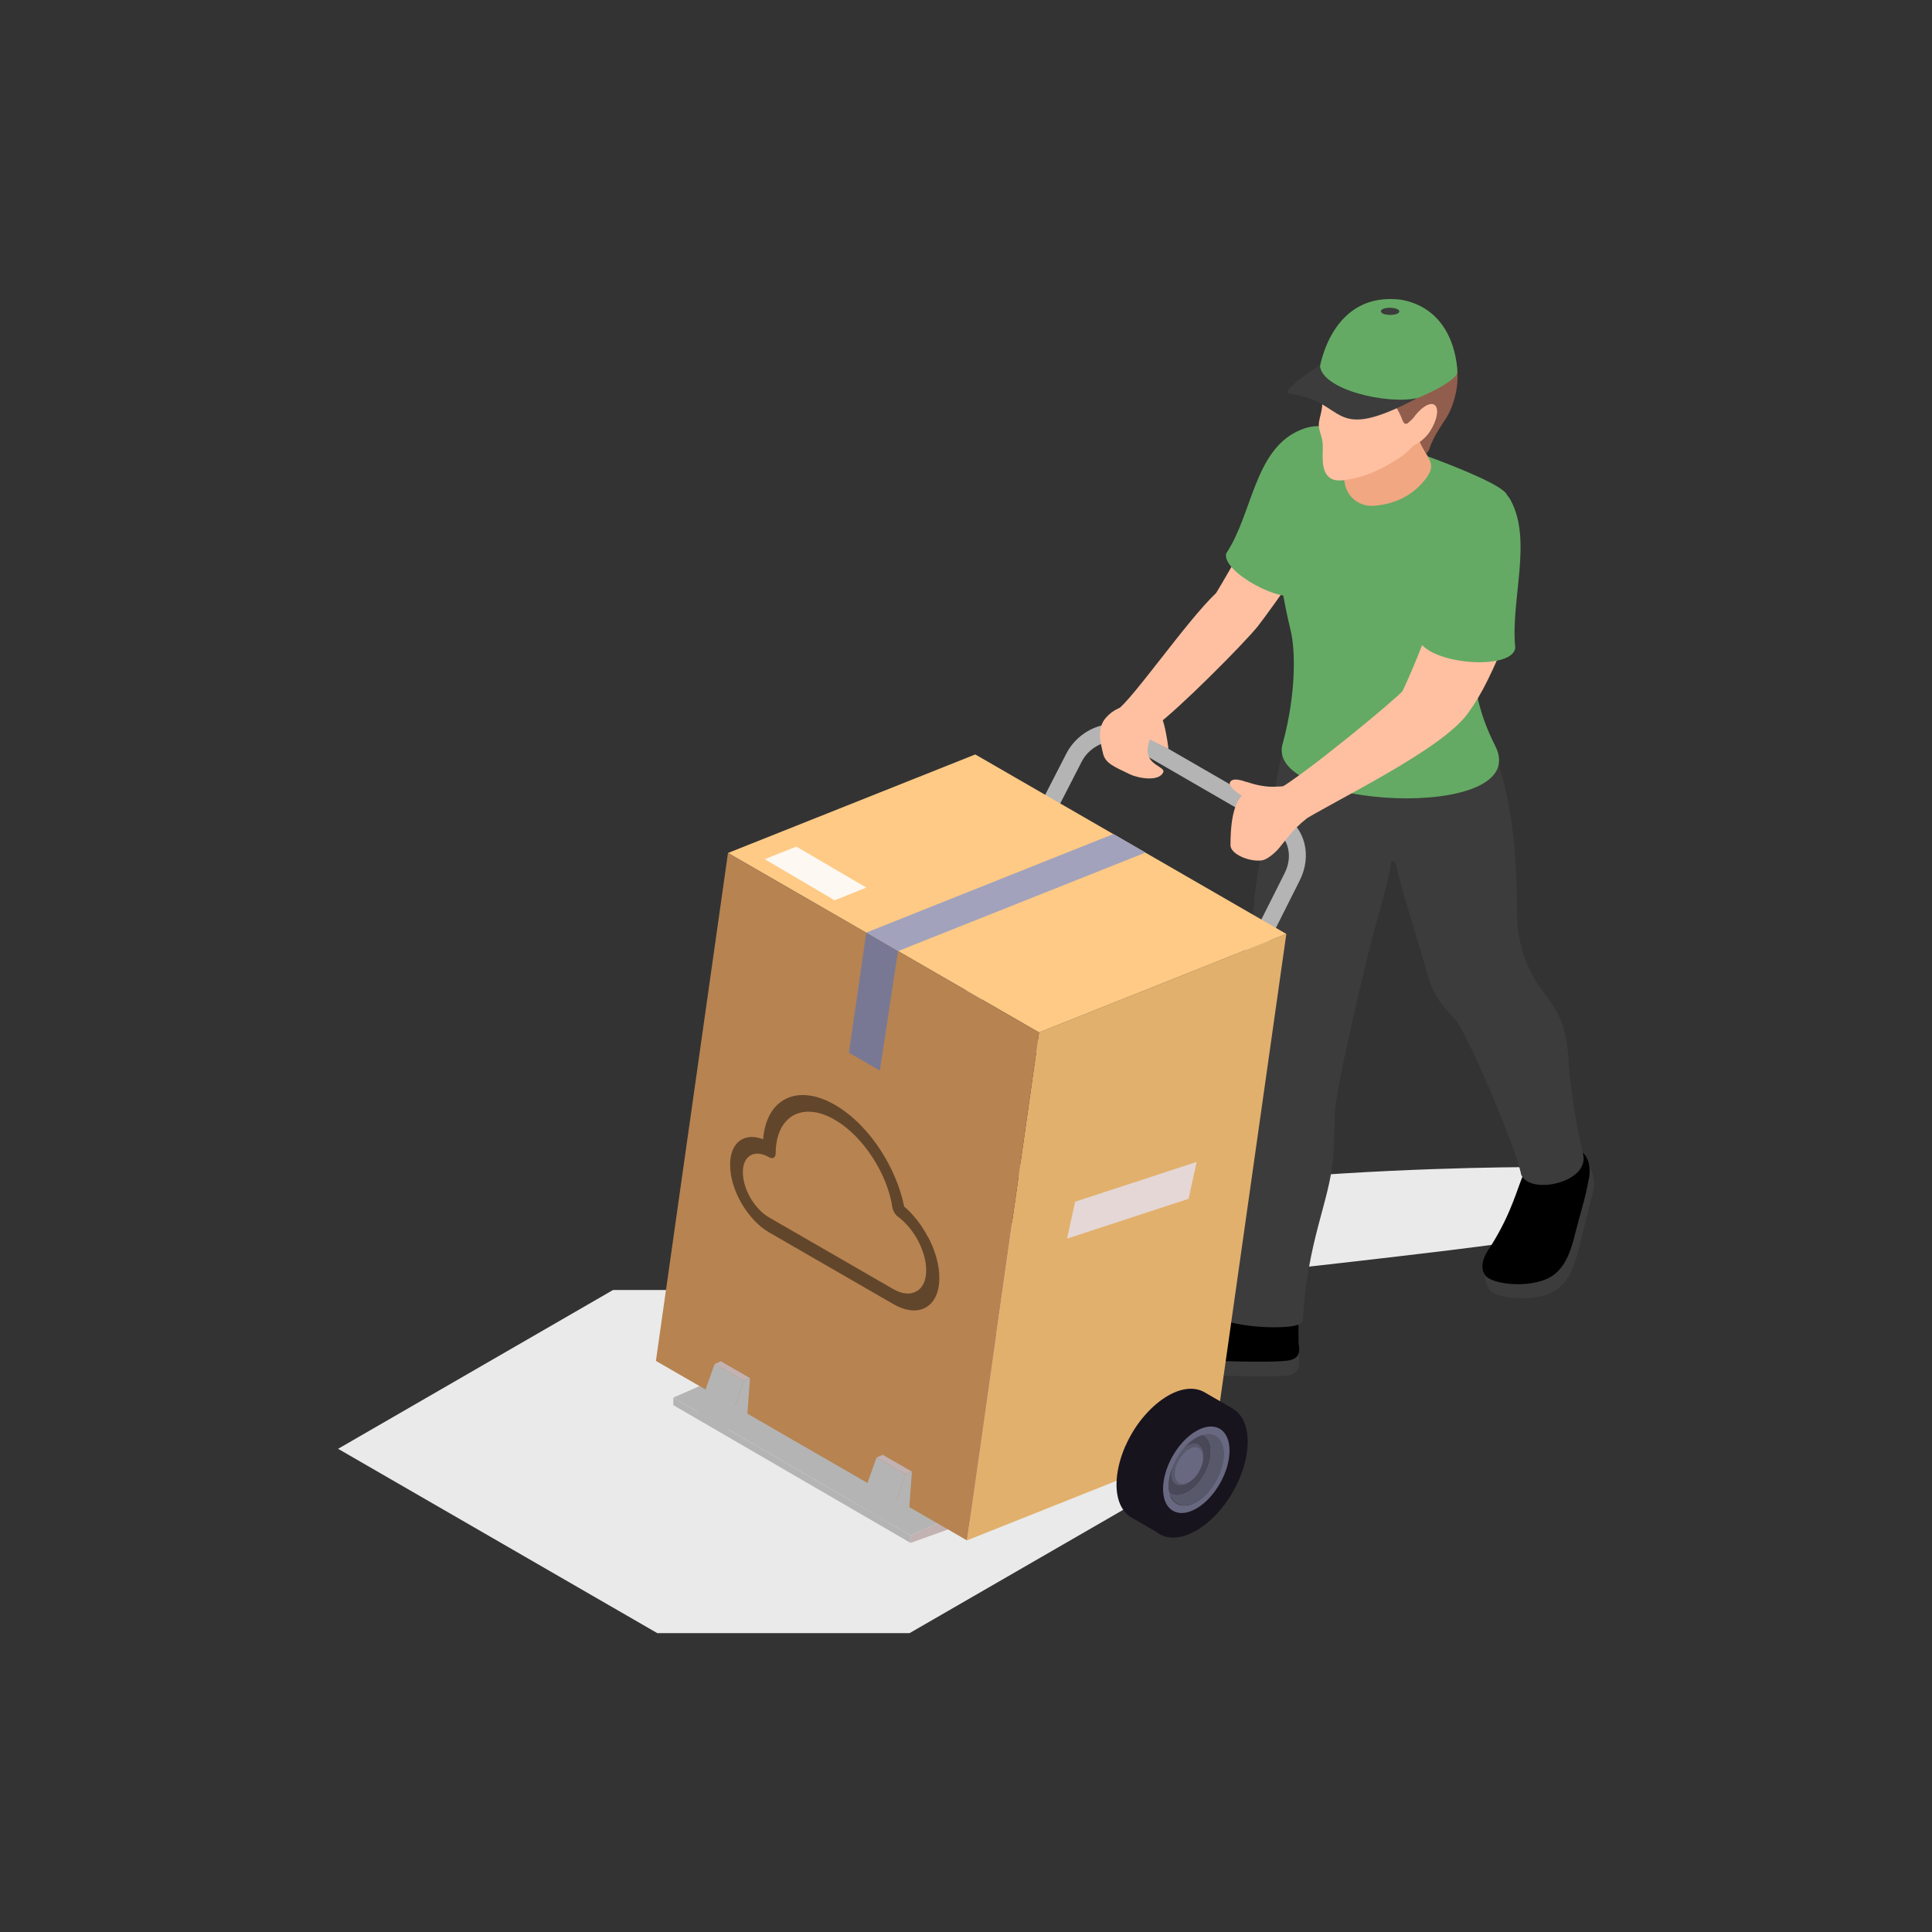 <?xml version="1.0" encoding="UTF-8"?>
<svg xmlns="http://www.w3.org/2000/svg" id="Cloud_Migration" data-name="Cloud Migration" viewBox="0 0 100 100">
  <rect x="0" y="0" width="100" height="100" fill="#333333" stroke="none"/>
  <defs>
    <style>
      .cls-1 {
        fill: #e5d7d6;
      }

      .cls-1, .cls-2, .cls-3, .cls-4, .cls-5, .cls-6, .cls-7, .cls-8, .cls-9, .cls-10, .cls-11, .cls-12, .cls-13, .cls-14, .cls-15, .cls-16, .cls-17, .cls-18, .cls-19, .cls-20, .cls-21 {
        stroke-width: 0px;
      }

      .cls-2 {
        fill: #b4b4b4;
      }

      .cls-3 {
        fill: #feca85;
      }

      .cls-4 {
        fill: #e2b06d;
      }

      .cls-5 {
        fill: #eaeaea;
      }

      .cls-6 {
        fill: #62462b;
      }

      .cls-7 {
        fill: #fdf8f2;
      }

      .cls-8 {
        fill: #787895;
      }

      .cls-9 {
        fill: #915d4c;
      }

      .cls-10 {
        fill: #a2a2bc;
      }

      .cls-11 {
        fill: #484859;
      }

      .cls-12 {
        fill: #64aa64;
      }

      .cls-13 {
        fill: #ffc0a1;
      }

      .cls-14 {
        fill: #58586b;
      }

      .cls-15 {
        fill: #17141e;
      }

      .cls-16 {
        fill: #b78351;
      }

      .cls-17 {
        fill: #c2b2b2;
      }

      .cls-18 {
        fill: #000;
      }

      .cls-19 {
        fill: #f1a782;
      }

      .cls-20 {
        fill: #3c3c3c;
      }

      .cls-21 {
        fill: #686881;
      }
    </style>
  </defs>
  <polyline class="cls-5" points="44.8 66.77 31.73 66.77 17.5 74.99 34.02 84.53 47.08 84.53 61.32 76.31 44.8 66.77"></polyline>
  <path class="cls-5" d="M79.25,60.41c-1.13,0-29.08.06-31.76,6.03-1.98,4.43,17.98,4.52,17.98,4.52l.4-5.19s13.62-1.5,13.39-1.68c-.81-.64.28-2.41.02-3.67h0s-.01,0-.04,0"></path>
  <path class="cls-13" d="M57.79,36.78c.84-.58,3.62-4.63,5.15-6.08.13-.18,1.75-3,1.82-3.13.09-.16.11-.35.12-.54l1.45-4.04c.88.19,2.04.99,2.19,1.95.06.4-.17.82-.29,1.2-.21.68-.41,1.37-.62,2.05-.19.59-.38,1.2-.71,1.72-.31.48-1.51,2.15-1.8,2.51-.72.9-4.19,4.38-5.29,5.15,0,0-2.35-.57-2.03-.78h0Z"></path>
  <path class="cls-12" d="M63.47,28.64c-.27.95,3.02,2.72,3.75,2.08,1.23-1.63,1.63-3,2.18-4.96.26-.92.43-1.93.08-2.81-.39-.97-1.34-1.1-2.32-.63-2.25,1.07-2.35,4.32-3.69,6.32h0Z"></path>
  <path class="cls-20" d="M67.24,70.66c-.04.32-.32.53-.63.55-2.27.13-7.94-.17-8.22-.59-.12-.19.01-.8.01-.8,1.77-.39,6.95-.84,8.28-.53.24.06.43.25.48.49.08.34.11.64.08.89h0Z"></path>
  <path class="cls-18" d="M59.34,68.8c.63-.14,3.03-.08,3.74-.65.89-.72,1.23-1.96,1.23-3.11.66.1,1.98.15,2.36.82.2.36.53,1.4.54,1.79,0,.56,0,1.85,0,1.85.1.55.01.85-.6.93-1.2.16-7.64-.07-8.15-.48-.31-.39.34-1.04.87-1.16h0Z"></path>
  <path class="cls-20" d="M82.43,61.78c-.23.91-.45,1.81-.68,2.72-.2.82-.45,1.7-1.12,2.21-.98.75-3.23.55-3.58,0-.05-.07-.07-.16-.1-.25-.1-.29-.19-.74-.19-.74.08-.26.47-.29.62-.52,1.1-1.75,1.12-2.77,1.45-3.45.67-1.41,2.98-2.77,3.42-1.54.01.04.22.68.23.72.05.22.04.5-.04.84h0Z"></path>
  <path class="cls-18" d="M82.23,61.05c-.16.92-.45,1.81-.68,2.72-.2.82-.45,1.7-1.12,2.21-.98.75-3.23.55-3.58,0-.15-.23-.15-.53-.06-.79.08-.26.24-.49.39-.72,1.1-1.75,1.37-3.05,1.7-3.74.8-1.69,3.78-2.08,3.36.31h0Z"></path>
  <path class="cls-20" d="M63.76,64.29c.36-6.27,1.01-7.52,1.19-10.08.04-.58.18-1.82.1-2.39-.48-3.4-.19-6.16.65-9.52.29-1.16.4-2.4.73-3.54l10.96.46c.08.06.12.16.15.25.78,2.4.96,4.97.98,7.5,0,.56-.06,2.38,1.23,4.2.74,1.04,1.31,1.58,1.43,3.66.08,1.33.4,3.46.76,4.91.36,1.46-2.73,2.14-3.2,1.07-.34-1.63-2.78-7.22-3.35-7.95-.31-.39-.68-.73-.95-1.15-.31-.47-.48-1.02-.64-1.57-.54-1.94-1.08-3.44-1.58-5.52l-.19-.05c-.24,1.35-.66,2.68-1.03,4.06-.19.71-1.85,7.59-1.91,8.98-.03.79-.02,1.57-.09,2.36-.22,2.34-1.32,4.19-1.57,8.4-.04.61-4.53.31-4.38-.36,0,0,.62-2.68.68-3.71h0Z"></path>
  <path class="cls-12" d="M68.54,22.06c1.15-.03,9.1,2.69,9.45,3.54.76,1.85-.9,2.85-1.62,7.81-.26,1.8.2,3.58,1.02,5.19,2.05,4.01-12.09,3.27-10.99-.14.72-2.66.63-4.91.41-5.8-1.63-6.73-.39-10.55,1.73-10.6h0Z"></path>
  <path class="cls-13" d="M67.15,42.64c-.05-.19-1.06-1.2-1.17-1.68,1.45-.76,6.49-4.96,6.62-5.2,0,0,.87-1.82,1.52-3.8.13-.4,3.91.32,4.06.62-.98,2.26-1.4,3.23-2.2,4.34-1.39,1.92-6.87,4.49-8.83,5.73h0Z"></path>
  <path class="cls-12" d="M78.43,33.52c-.12,1.31-5.22.84-5.08-.78.28-2.68,1.64-6.57,2.35-7.16.78-.64,1.99-.61,2.49.31,1.14,2.1-.01,5.16.24,7.64Z"></path>
  <path class="cls-15" d="M43.67,66.43c.26-.59.61-1.15,1.03-1.62.35-.4.75-.74,1.16-.98.74-.43,1.41-.47,1.9-.19l1.47.85-3.77,6.49-1.47-.85c-.48-.28-.78-.87-.78-1.71,0-.64.17-1.33.46-2h0Z"></path>
  <path class="cls-15" d="M47.33,64.68c1.47-.85,2.67-.17,2.67,1.52,0,1.69-1.18,3.75-2.66,4.6-1.47.85-2.67.17-2.67-1.52,0-1.69,1.18-3.75,2.66-4.6h0Z"></path>
  <path class="cls-11" d="M45.88,68.54c.02.93.69,1.29,1.49.8.81-.49,1.44-1.63,1.42-2.56s-.69-1.29-1.49-.8c-.81.49-1.44,1.63-1.42,2.56Z"></path>
  <polygon class="cls-2" points="34.85 72.34 47.13 79.47 47.13 79.86 34.85 72.73 34.85 72.34"></polygon>
  <polygon class="cls-17" points="47.13 79.47 47.13 79.86 59.82 75.3 59.82 73.89 47.13 79.47"></polygon>
  <polygon class="cls-2" points="47.55 66.76 59.82 73.89 47.13 79.47 45.77 78.68 36.2 73.12 34.85 72.34 47.55 66.76"></polygon>
  <path class="cls-2" d="M50.3,49.5c.13-.87.4-1.72.81-2.54l4.07-7.93c.33-.65.91-1.17,1.61-1.41.71-.25,1.46-.18,2.03.18l7.65,4.42c1.1.68,1.44,2.09.8,3.36l-4.25,8.46c-.32.64-.53,1.31-.64,1.99l-2.87,17.66c-.03.22-.22.37-.43.37-.02,0-.05,0-.07,0-.24-.04-.4-.26-.36-.5l2.87-17.65c.11-.77.35-1.52.72-2.25l4.25-8.46c.43-.85.22-1.78-.47-2.21l-7.64-4.42c-.36-.22-.83-.26-1.29-.1-.48.17-.89.52-1.11.97l-4.07,7.93c-.37.73-.61,1.5-.73,2.28l-3.07,17.96c-.04.24-.27.4-.51.36-.24-.04-.4-.27-.36-.51l3.07-17.95h0Z"></path>
  <path class="cls-17" d="M50.28,52.47c0-.15.11-.33.24-.41.07-.04.13-.04.17-.02l10.47,6.04-.11.71-10.69-6.17s-.07-.08-.07-.15h0Z"></path>
  <path class="cls-17" d="M49.39,58.37c.07-.04.13-.04.17-.02l10.53,6.08-.11.71-10.76-6.21s-.07-.08-.07-.15c0-.15.11-.33.24-.41h0Z"></path>
  <path class="cls-13" d="M66.52,40.68c.6-.06,1.51,1.37,1.07,1.72-.7.56-.99,1.02-1.38,1.49-.18.22-.59.59-.88.64-.65.1-1.64-.32-1.64-.78,0-3.47,1.32-2.92,2.84-3.06h0Z"></path>
  <path class="cls-13" d="M59.17,36.21c-1.29.43-1.51.49-1.92.93-.52.57-.26,1.4-.16,1.85.12.52.55.68,1.4,1.09.45.21,1.5.39,1.72-.11.13-.28-.88-.37-.81-1.2.03-.31.12-.63.38-.82.16-.12.35-.21.37-.43.04-.33-.09-.7-.26-.97-.22-.36-.19-.52-.73-.34h0Z"></path>
  <path class="cls-13" d="M60.48,38.76l-1.14-.58c-.15-.21-.19-.47-.15-.72.04-.25.17-.48.33-.67.66-.77.96,1.98.96,1.98h0Z"></path>
  <path class="cls-13" d="M64.53,40.47c.55.19.96.25,1.44.26l-.64.94c-.25.03-1.87-.83-1.66-1.19.12-.2.44-.15.86,0h0Z"></path>
  <path class="cls-19" d="M73.92,24.61c-.83,1.22-2.03,1.52-2.85,1.57-.71.04-1.33-.45-1.46-1.14-.04-.21-.06-.43-.05-.62.06-1.4,1.08-2.75,1.71-3.01.71-.28,1.68-.14,2.03.62.16.35.16.75.33,1.1.31.63.66.92.28,1.47Z"></path>
  <path class="cls-13" d="M73.54,19.69c.07.36.2.66.31.99.12.37-.06.81-.12,1.18-.06.45-.28.87-.58,1.21-.36.42-.84.73-1.32,1-.55.3-1.13.56-1.75.69-.55.11-1.2.28-1.49-.33-.12-.26-.13-.56-.13-.84s.03-.58-.03-.85c-.05-.24-.16-.47-.17-.72,0-.26.09-.5.14-.76.05-.25.06-.51.02-.77-.02-.13-.06-.26-.04-.39,0-.1.04-.2.08-.29.1-.26.19-.52.29-.78.07-.19.14-.39.27-.55.19-.25.49-.4.79-.51.64-.24,1.34-.34,2.01-.19.66.16,1.28.6,1.54,1.23.09.22.14.45.19.68h0Z"></path>
  <path class="cls-9" d="M68.81,17.71c.78-1.27,4.98-2.84,6.35.36.27.64.34,1.35.24,2.03-.1.6-.29,1.13-.54,1.53-.16.25-.67.96-.88,1.61-.06.17-.16.23-.16.23-.28-.42-.49-.89-.45-1.08.13-.51.19-1.1-.24-.72-.17.15-.25.23-.31.26-.12.04-.19-.07-.24-.21-.18-.48-.46-.92-.84-1.27-.8-.74-2-1.5-2.72-1.53-.14,0-.27.12-.32.24,0,0-.37-.67.11-1.44h0Z"></path>
  <path class="cls-13" d="M73.09,21.73c.38-.59.9-.94,1.15-.78.26.16.16.78-.22,1.37s-1.01.85-1.15.78c-.26-.16-.16-.78.22-1.37Z"></path>
  <path class="cls-12" d="M72.34,20.93c-.95.15-3.8-.55-4.04-1.85,0,0,.59-4.06,4.26-3.56,2.9.56,2.87,3.76,2.87,3.76-.06.5-2.28,1.52-3.1,1.65h0Z"></path>
  <path class="cls-20" d="M66.77,20.38c3.02.39,1.98,2.66,6.6.22-1.51.36-5-.42-5.05-1.7,0,0-2.2,1.4-1.55,1.48h0Z"></path>
  <path class="cls-20" d="M71.95,16.3c.63,0,.64-.36,0-.37-.63,0-.64.36,0,.37Z"></path>
  <polygon class="cls-4" points="50.05 79.73 62.85 74.63 66.58 48.34 53.78 53.44 50.05 79.73"></polygon>
  <polygon class="cls-3" points="53.78 53.44 66.58 48.34 50.48 39.05 37.68 44.15 53.78 53.44"></polygon>
  <polygon class="cls-16" points="37.68 44.15 33.95 70.44 50.05 79.73 53.78 53.44 37.68 44.15"></polygon>
  <polygon class="cls-2" points="46.88 76.31 45.37 75.44 44.48 77.93 45.99 78.81 46.88 76.31"></polygon>
  <polygon class="cls-17" points="47.2 76.17 45.69 75.3 45.37 75.44 46.88 76.31 47.2 76.17"></polygon>
  <polygon class="cls-2" points="46.88 76.31 45.99 78.81 47.04 78.36 47.2 76.17 46.88 76.31"></polygon>
  <polygon class="cls-2" points="38.5 71.47 36.99 70.6 36.1 73.09 37.61 73.97 38.5 71.47"></polygon>
  <polygon class="cls-17" points="38.82 71.33 37.31 70.46 36.99 70.6 38.5 71.47 38.82 71.33"></polygon>
  <polygon class="cls-2" points="38.5 71.47 37.61 73.97 38.66 73.52 38.82 71.33 38.5 71.47"></polygon>
  <path class="cls-15" d="M58.25,74.85c.26-.59.61-1.15,1.03-1.62.35-.4.75-.74,1.16-.98.74-.43,1.41-.47,1.9-.19l1.47.85-3.77,6.49-1.47-.85c-.48-.28-.78-.87-.78-1.71,0-.64.17-1.33.46-2h0Z"></path>
  <path class="cls-15" d="M61.91,73.1c1.47-.85,2.67-.17,2.67,1.52,0,1.69-1.18,3.75-2.66,4.6-1.47.85-2.67.17-2.67-1.52,0-1.69,1.18-3.75,2.66-4.6h0Z"></path>
  <path class="cls-11" d="M60.53,77.25c.23.18.57.17.94-.05.67-.4,1.19-1.35,1.17-2.12,0-.42-.18-.7-.44-.8-.1.03-.21.08-.32.15-.79.47-1.41,1.6-1.39,2.5,0,.11.01.22.04.31h0Z"></path>
  <path class="cls-14" d="M60.78,75.59c.15-.31.38-.59.64-.75.05-.03.1-.05.15-.07.39-.16.7.06.71.53v.12c.01.47-.31,1.04-.71,1.28-.03.02-.06.03-.08.04.02-.01.05-.02.07-.03l-.1.06c-.45.26-.83.06-.84-.47,0-.23.06-.48.17-.71h0Z"></path>
  <path class="cls-14" d="M60.48,77.2c.23.22.59.23.99,0,.67-.4,1.19-1.35,1.17-2.12,0-.45-.2-.74-.5-.82-.06-.02.03-.03.03-.03h.35c.48-.03.81.34.83.98.02.91-.6,2.03-1.39,2.5-.57.35-1.08.25-1.31-.17l-.13-.24s-.07-.15-.03-.11h0Z"></path>
  <path class="cls-21" d="M60.2,77.11c.02,1.1.81,1.52,1.76.95s1.7-1.92,1.68-3.02c-.02-1.1-.81-1.52-1.76-.95s-1.7,1.92-1.68,3.02ZM60.49,76.94c-.02-.91.6-2.03,1.39-2.5s1.44-.12,1.46.78-.6,2.03-1.39,2.5-1.44.12-1.46-.78Z"></path>
  <path class="cls-21" d="M61.52,75.02c-.4.24-.72.82-.71,1.28,0,.47.35.65.75.4.4-.24.72-.82.71-1.28,0-.47-.35-.65-.75-.4Z"></path>
  <polygon class="cls-10" points="46.48 49.23 59.29 44.13 57.63 43.17 44.84 48.27 46.48 49.23"></polygon>
  <polygon class="cls-8" points="43.94 54.49 44.84 48.27 46.48 49.23 45.54 55.41 43.94 54.49"></polygon>
  <polygon class="cls-7" points="39.58 44.47 41.22 43.82 44.84 45.94 43.2 46.6 39.58 44.47"></polygon>
  <polygon class="cls-1" points="55.23 64.11 61.52 62.05 61.94 60.14 55.65 62.2 55.23 64.11"></polygon>
  <path class="cls-6" d="M48.03,64.01c.37.69.59,1.45.59,2.14,0,1.5-1.07,2.11-2.38,1.35l-6.43-3.71c-1.12-.65-2.03-2.22-2.02-3.51,0-1.16.75-1.69,1.71-1.31.16-2.1,1.77-2.91,3.72-1.78.9.52,1.73,1.37,2.37,2.36.58.9,1.01,1.91,1.21,2.9.48.41.91.96,1.22,1.56ZM47.44,66.84c.31-.18.5-.55.5-1.09,0-.49-.16-1.03-.42-1.53-.26-.49-.63-.94-1.04-1.24-.14-.11-.26-.3-.29-.48-.13-.88-.51-1.8-1.04-2.61-.53-.81-1.2-1.5-1.94-1.93-.84-.49-1.6-.53-2.16-.22-.55.32-.9.99-.9,1.96,0,.1-.04.18-.1.22-.06.04-.15.03-.24-.02-.38-.22-.71-.24-.96-.1-.25.14-.4.44-.4.87s.15.91.39,1.33c.25.42.58.79.96,1.01l6.43,3.71c.47.27.89.3,1.2.12"></path>
</svg>

